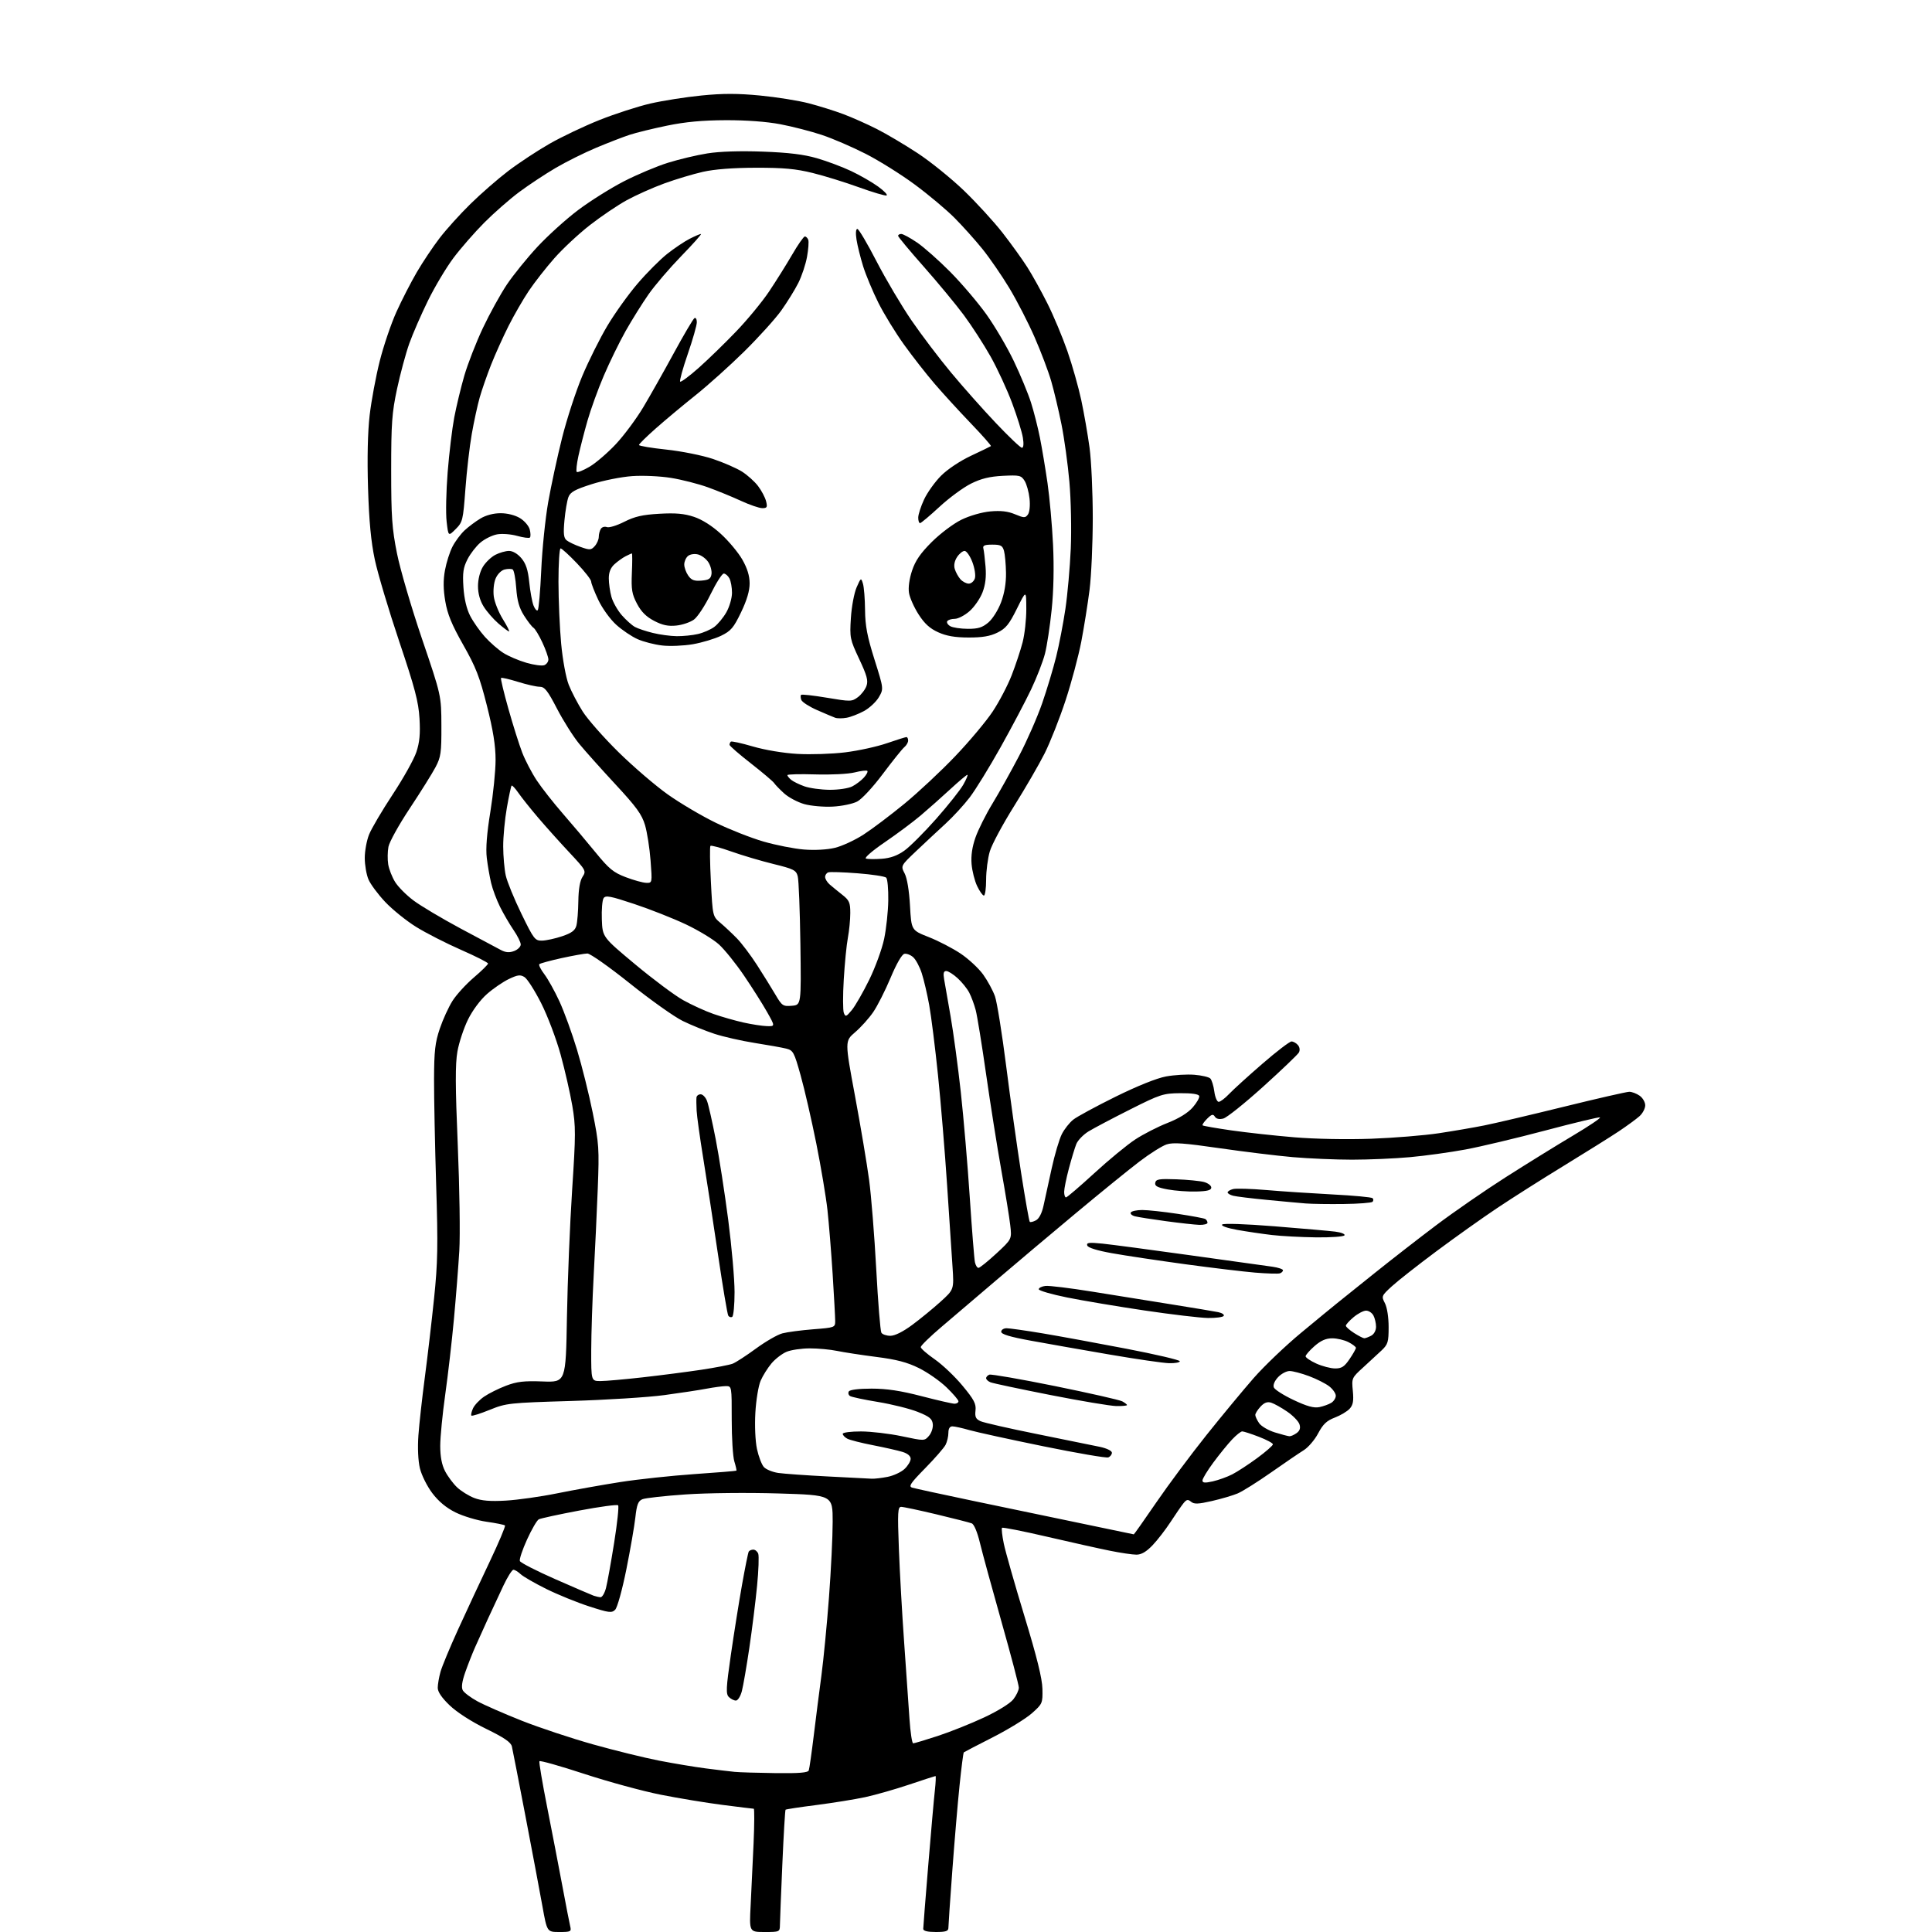 <?xml version="1.0" encoding="UTF-8" standalone="no"?>
<svg 
  version="1.1" 
  xmlns="http://www.w3.org/2000/svg" 
  xmlns:xlink="http://www.w3.org/1999/xlink" 
  xmlns:svg="http://www.w3.org/2000/svg"
  xmlns:rdf="http://www.w3.org/1999/02/22-rdf-syntax-ns#"
  xmlns:cc="http://creativecommons.org/ns#"
  xmlns:dc="http://purl.org/dc/elements/1.1/"
  viewBox="0 0 768 768"
  width="768"
  height="768"
>
<style>svg {background-color: white; }</style>"
<path stroke="none" fill="black" fill-rule="evenodd" d="M222.34,768.00C217.46,768.00 217.46,768.00 215.62,757.75C214.60,752.11 211.58,736.02 208.89,722.00C206.20,707.98 203.77,695.48 203.48,694.24C203.09,692.57 200.45,690.76 193.25,687.24C187.41,684.39 181.65,680.68 178.77,677.93C175.63,674.92 174.00,672.54 174.01,670.93C174.01,669.60 174.50,666.75 175.09,664.62C175.68,662.48 178.86,654.83 182.15,647.62C185.45,640.40 191.09,628.29 194.70,620.71C198.30,613.12 201.02,606.68 200.73,606.40C200.45,606.11 197.16,605.45 193.42,604.92C189.69,604.39 184.14,602.72 181.10,601.22C177.38,599.38 174.35,596.86 171.84,593.54C169.78,590.83 167.57,586.38 166.92,583.67C166.20,580.68 165.97,575.53 166.32,570.61C166.64,566.15 167.79,555.75 168.88,547.50C169.97,539.25 171.62,525.08 172.56,516.00C174.01,501.97 174.14,495.23 173.38,471.00C172.90,455.32 172.52,436.43 172.54,429.00C172.58,417.73 172.96,414.41 174.83,408.89C176.06,405.26 178.33,400.29 179.88,397.85C181.43,395.41 185.23,391.25 188.34,388.59C191.46,385.93 194.00,383.43 194.00,383.02C194.00,382.62 189.16,380.16 183.25,377.57C177.34,374.98 169.32,370.88 165.44,368.47C161.56,366.07 156.02,361.60 153.14,358.56C150.26,355.51 147.25,351.46 146.45,349.54C145.65,347.63 145.00,343.81 145.00,341.05C145.00,338.30 145.76,334.12 146.70,331.77C147.63,329.42 151.86,322.25 156.09,315.82C160.33,309.40 164.57,301.81 165.51,298.96C166.80,295.09 167.12,291.70 166.76,285.63C166.36,278.93 164.95,273.56 158.70,255.00C154.54,242.62 150.17,228.00 149.00,222.50C147.48,215.35 146.71,207.23 146.30,193.99C145.94,182.14 146.17,171.73 146.95,165.02C147.62,159.27 149.42,149.60 150.95,143.53C152.48,137.46 155.47,128.67 157.58,124.00C159.69,119.32 163.35,112.21 165.69,108.20C168.04,104.18 172.10,98.10 174.71,94.70C177.31,91.29 182.83,85.17 186.97,81.11C191.11,77.04 197.90,71.12 202.05,67.96C206.20,64.80 213.55,59.95 218.39,57.18C223.22,54.41 232.20,50.14 238.34,47.69C244.48,45.25 253.55,42.31 258.50,41.16C263.45,40.02 272.62,38.58 278.89,37.96C287.39,37.11 293.29,37.12 302.19,37.98C308.75,38.61 317.48,40.01 321.60,41.09C325.72,42.17 331.88,44.10 335.30,45.39C338.71,46.67 344.65,49.31 348.50,51.26C352.35,53.20 359.68,57.55 364.80,60.91C369.91,64.27 378.18,70.96 383.18,75.76C388.17,80.57 395.06,88.10 398.50,92.50C401.93,96.90 406.36,103.05 408.35,106.18C410.34,109.30 413.96,115.82 416.39,120.68C418.82,125.53 422.38,134.04 424.31,139.59C426.24,145.14 428.72,153.92 429.83,159.09C430.93,164.27 432.41,172.78 433.12,178.00C433.82,183.22 434.39,195.82 434.39,206.00C434.38,216.18 433.81,229.00 433.11,234.50C432.41,240.00 430.94,249.22 429.84,255.00C428.73,260.77 425.91,271.35 423.55,278.50C421.20,285.65 417.46,295.10 415.25,299.50C413.04,303.90 407.56,313.35 403.08,320.50C398.60,327.65 394.27,335.72 393.47,338.43C392.66,341.14 392.00,346.21 392.00,349.68C392.00,353.16 391.60,356.00 391.11,356.00C390.63,356.00 389.42,354.31 388.44,352.25C387.45,350.19 386.45,346.25 386.22,343.50C385.94,340.14 386.45,336.65 387.78,332.88C388.87,329.79 391.91,323.71 394.55,319.38C397.18,315.05 401.93,306.55 405.09,300.50C408.26,294.45 412.40,285.00 414.30,279.50C416.20,274.00 418.70,265.68 419.86,261.00C421.02,256.32 422.66,247.81 423.51,242.08C424.36,236.35 425.32,225.55 425.65,218.08C425.97,210.61 425.73,198.71 425.11,191.63C424.49,184.55 423.07,174.20 421.94,168.63C420.82,163.06 418.99,155.35 417.87,151.50C416.76,147.65 413.78,139.78 411.25,134.00C408.72,128.22 404.20,119.45 401.22,114.50C398.23,109.55 393.43,102.58 390.55,99.00C387.66,95.42 382.65,89.83 379.40,86.57C376.16,83.32 369.07,77.37 363.65,73.37C358.24,69.36 349.46,63.87 344.15,61.16C338.84,58.45 330.99,55.06 326.71,53.64C322.43,52.21 315.00,50.30 310.21,49.39C304.77,48.35 296.63,47.75 288.50,47.78C279.32,47.81 272.47,48.44 265.20,49.94C259.53,51.11 252.78,52.76 250.20,53.62C247.61,54.47 241.68,56.77 237.00,58.73C232.32,60.69 225.07,64.30 220.89,66.75C216.70,69.21 210.18,73.52 206.39,76.34C202.60,79.16 196.34,84.65 192.48,88.53C188.62,92.42 183.11,98.73 180.25,102.55C177.38,106.37 172.83,114.00 170.13,119.50C167.43,125.00 164.09,132.67 162.70,136.55C161.32,140.43 159.13,148.53 157.84,154.55C155.80,164.11 155.50,168.23 155.50,187.00C155.50,205.45 155.83,210.13 157.81,220.00C159.07,226.32 163.56,241.62 167.77,254.00C175.42,276.50 175.42,276.50 175.46,288.50C175.50,299.26 175.25,300.96 173.11,305.00C171.80,307.48 167.21,314.82 162.90,321.32C158.59,327.81 154.77,334.70 154.41,336.62C154.05,338.54 154.01,341.68 154.32,343.60C154.63,345.51 155.86,348.66 157.06,350.60C158.25,352.53 161.54,355.84 164.37,357.95C167.19,360.07 175.57,365.06 183.00,369.05C190.43,373.03 197.69,376.91 199.14,377.66C201.06,378.66 202.49,378.77 204.39,378.04C205.82,377.50 207.00,376.33 207.00,375.45C207.00,374.58 205.71,371.98 204.13,369.68C202.56,367.38 200.15,363.25 198.78,360.50C197.42,357.75 195.81,353.48 195.23,351.00C194.64,348.52 193.86,344.02 193.50,341.00C193.06,337.31 193.52,331.30 194.92,322.73C196.06,315.70 197.00,306.41 197.00,302.07C197.00,296.40 196.04,290.35 193.56,280.54C190.68,269.09 189.17,265.21 184.13,256.33C179.57,248.29 177.87,244.14 177.00,238.99C176.19,234.18 176.16,230.61 176.89,226.65C177.45,223.59 178.79,219.38 179.87,217.29C180.94,215.21 183.10,212.31 184.66,210.85C186.22,209.40 189.07,207.26 191.00,206.11C193.17,204.80 196.21,204.01 199.00,204.01C201.71,204.01 204.78,204.79 206.72,205.97C208.50,207.05 210.24,209.10 210.59,210.52C210.95,211.93 210.97,213.36 210.65,213.68C210.32,214.01 208.04,213.71 205.57,213.02C203.08,212.32 199.52,212.06 197.57,212.42C195.64,212.78 192.68,214.24 190.99,215.67C189.30,217.09 186.98,220.08 185.84,222.32C184.14,225.65 183.85,227.66 184.22,233.44C184.52,237.99 185.47,242.03 186.89,244.80C188.10,247.16 190.75,250.93 192.79,253.19C194.82,255.44 198.13,258.32 200.13,259.58C202.13,260.84 206.22,262.59 209.23,263.46C212.24,264.34 215.44,264.77 216.35,264.42C217.26,264.07 218.00,263.05 217.99,262.14C217.98,261.24 216.91,258.19 215.59,255.37C214.28,252.55 212.69,249.93 212.06,249.54C211.43,249.15 209.75,246.97 208.31,244.70C206.38,241.65 205.57,238.79 205.21,233.76C204.95,230.01 204.31,226.69 203.81,226.38C203.30,226.07 201.84,226.07 200.57,226.39C199.24,226.73 197.72,228.27 197.00,230.01C196.29,231.72 195.98,234.81 196.29,237.13C196.59,239.38 198.21,243.42 199.88,246.11C201.55,248.80 202.66,251.00 202.34,251.00C202.02,251.00 200.13,249.59 198.13,247.86C196.13,246.13 193.49,243.09 192.26,241.11C190.80,238.76 190.01,235.92 190.01,233.00C190.01,230.29 190.79,227.22 191.96,225.30C193.03,223.54 195.26,221.40 196.91,220.55C198.55,219.70 201.01,219.00 202.36,219.00C203.85,219.00 205.79,220.15 207.26,221.90C209.07,224.04 209.88,226.53 210.38,231.41C210.75,235.05 211.51,239.20 212.06,240.65C212.61,242.09 213.37,242.96 213.76,242.57C214.15,242.18 214.78,235.03 215.15,226.68C215.52,218.33 216.77,206.14 217.92,199.59C219.08,193.03 221.55,181.56 223.43,174.09C225.30,166.61 228.91,155.55 231.45,149.50C233.99,143.45 238.49,134.45 241.44,129.50C244.39,124.55 249.79,117.01 253.44,112.75C257.08,108.49 262.38,103.17 265.21,100.93C268.04,98.69 272.06,95.99 274.14,94.93C276.22,93.87 278.24,93.00 278.64,93.00C279.04,93.00 275.54,96.94 270.86,101.75C266.19,106.56 260.31,113.42 257.81,117.00C255.31,120.58 251.21,127.14 248.70,131.58C246.20,136.03 242.29,144.03 240.01,149.37C237.72,154.71 234.81,162.77 233.52,167.29C232.23,171.80 230.62,178.09 229.93,181.26C229.24,184.42 228.94,187.27 229.26,187.59C229.58,187.91 231.88,186.98 234.36,185.53C236.85,184.07 241.55,180.02 244.82,176.54C248.08,173.05 252.99,166.44 255.73,161.85C258.47,157.26 263.95,147.55 267.90,140.28C271.86,133.01 275.52,126.80 276.05,126.47C276.57,126.15 277.00,126.88 277.00,128.09C277.00,129.30 275.38,134.99 273.40,140.72C271.42,146.45 270.06,151.39 270.37,151.70C270.68,152.01 273.99,149.56 277.72,146.25C281.45,142.94 288.14,136.44 292.59,131.80C297.05,127.17 302.93,120.03 305.68,115.94C308.42,111.85 312.56,105.24 314.88,101.25C317.19,97.26 319.47,94.00 319.94,94.00C320.40,94.00 321.01,94.59 321.29,95.31C321.57,96.04 321.35,99.07 320.81,102.06C320.28,105.05 318.72,109.74 317.35,112.47C315.98,115.20 312.91,120.15 310.54,123.47C308.16,126.79 301.55,134.09 295.86,139.71C290.16,145.32 281.45,153.15 276.50,157.10C271.55,161.05 264.46,166.97 260.75,170.25C257.04,173.52 254.00,176.51 254.00,176.89C254.00,177.26 258.90,178.09 264.90,178.72C270.95,179.37 279.18,181.02 283.42,182.44C287.61,183.85 292.79,186.11 294.94,187.46C297.08,188.82 299.97,191.40 301.34,193.21C302.72,195.02 304.15,197.74 304.53,199.25C305.12,201.62 304.92,202.00 303.02,202.00C301.81,202.00 298.00,200.69 294.55,199.10C291.10,197.50 285.18,195.08 281.39,193.71C277.60,192.34 271.00,190.66 266.73,189.97C262.36,189.27 255.56,188.96 251.23,189.27C246.98,189.57 239.77,191.01 235.20,192.47C228.50,194.61 226.72,195.60 225.95,197.62C225.43,199.00 224.72,203.14 224.38,206.84C223.89,212.07 224.08,213.82 225.21,214.76C226.02,215.43 228.51,216.62 230.75,217.41C234.46,218.72 234.97,218.69 236.41,217.10C237.29,216.13 238.01,214.48 238.02,213.42C238.02,212.36 238.40,210.92 238.85,210.22C239.29,209.51 240.37,209.20 241.23,209.53C242.09,209.87 245.20,208.92 248.14,207.43C252.31,205.32 255.37,204.61 262.09,204.23C268.59,203.86 271.96,204.16 275.86,205.45C279.13,206.54 283.06,209.03 286.59,212.26C289.65,215.05 293.47,219.63 295.07,222.42C297.06,225.90 297.98,228.88 297.99,231.90C298.00,234.86 296.89,238.60 294.58,243.41C291.61,249.58 290.55,250.82 286.63,252.73C284.14,253.93 279.10,255.45 275.43,256.09C271.76,256.72 266.26,256.95 263.21,256.59C260.16,256.24 255.77,255.11 253.46,254.08C251.15,253.06 247.33,250.49 244.97,248.36C242.56,246.18 239.45,241.88 237.84,238.50C236.28,235.20 235.00,231.90 235.00,231.18C235.00,230.45 232.46,227.18 229.35,223.93C226.24,220.67 223.31,218.00 222.85,218.00C222.38,218.00 222.00,223.96 222.00,231.25C222.01,238.54 222.49,249.63 223.07,255.89C223.68,262.37 224.98,269.41 226.08,272.21C227.15,274.92 229.64,279.69 231.62,282.82C233.60,285.94 240.01,293.23 245.88,299.00C251.75,304.77 260.59,312.36 265.52,315.85C270.46,319.34 279.00,324.38 284.50,327.05C290.00,329.73 298.55,333.09 303.50,334.53C308.45,335.96 315.70,337.39 319.61,337.70C323.84,338.04 328.80,337.77 331.86,337.03C334.68,336.36 339.81,333.99 343.25,331.77C346.69,329.55 354.00,324.03 359.51,319.51C365.01,314.99 374.10,306.49 379.69,300.63C385.29,294.77 391.99,286.78 394.58,282.88C397.18,278.97 400.58,272.48 402.15,268.44C403.72,264.41 405.67,258.51 406.50,255.34C407.32,252.17 407.99,246.19 407.97,242.04C407.94,234.50 407.94,234.50 404.22,242.00C401.14,248.21 399.81,249.84 396.50,251.47C393.58,252.91 390.48,253.44 385.00,253.42C379.61,253.41 376.22,252.82 372.95,251.34C369.64,249.85 367.50,247.90 365.15,244.23C363.36,241.45 361.65,237.60 361.34,235.69C360.99,233.58 361.47,230.10 362.55,226.85C363.87,222.87 365.88,219.95 370.41,215.43C373.80,212.06 379.03,208.13 382.19,206.59C385.50,204.98 390.33,203.60 393.70,203.29C397.84,202.92 400.65,203.24 403.48,204.43C407.08,205.93 407.57,205.94 408.61,204.53C409.27,203.61 409.55,200.99 409.26,198.23C408.99,195.63 408.11,192.44 407.30,191.15C405.93,188.97 405.29,188.82 398.66,189.15C393.41,189.42 390.03,190.24 386.00,192.24C382.98,193.74 377.35,197.87 373.50,201.43C369.65,204.99 366.16,207.93 365.75,207.95C365.34,207.98 365.00,206.99 365.01,205.75C365.02,204.51 366.07,201.25 367.36,198.50C368.65,195.75 371.68,191.52 374.10,189.10C376.65,186.54 381.65,183.21 386.00,181.17C390.12,179.24 393.68,177.51 393.90,177.34C394.13,177.17 390.52,173.08 385.89,168.26C381.26,163.44 374.78,156.35 371.48,152.50C368.18,148.65 362.73,141.68 359.37,137.00C356.00,132.32 351.42,124.85 349.18,120.39C346.95,115.92 344.22,109.40 343.12,105.89C342.03,102.37 340.84,97.59 340.48,95.25C340.08,92.69 340.21,91.00 340.81,91.00C341.35,91.00 344.79,96.81 348.45,103.91C352.12,111.01 358.35,121.54 362.31,127.32C366.26,133.09 373.37,142.47 378.11,148.16C382.84,153.85 390.87,162.89 395.96,168.25C401.04,173.61 405.66,178.00 406.23,178.00C406.87,178.00 407.01,176.49 406.61,173.99C406.26,171.78 404.34,165.59 402.34,160.24C400.34,154.88 396.49,146.56 393.79,141.75C391.09,136.94 386.29,129.52 383.13,125.25C379.96,120.99 372.80,112.33 367.20,106.00C361.60,99.67 357.02,94.16 357.01,93.75C357.01,93.34 357.57,93.00 358.26,93.00C358.96,93.00 361.77,94.52 364.51,96.38C367.26,98.24 373.22,103.53 377.78,108.13C382.33,112.73 388.79,120.33 392.13,125.00C395.47,129.68 400.36,138.00 402.99,143.50C405.62,149.00 408.70,156.43 409.83,160.00C410.97,163.57 412.57,169.88 413.39,174.00C414.21,178.12 415.56,186.22 416.40,192.00C417.24,197.78 418.23,208.81 418.60,216.52C419.03,225.39 418.83,234.90 418.05,242.38C417.38,248.89 416.19,256.75 415.39,259.86C414.60,262.96 412.13,269.32 409.91,274.00C407.69,278.68 402.23,289.02 397.77,297.00C393.31,304.98 387.77,313.98 385.46,317.00C383.15,320.02 378.84,324.71 375.88,327.42C372.92,330.13 367.70,335.00 364.27,338.25C358.03,344.17 358.03,344.17 359.62,347.23C360.59,349.11 361.41,354.08 361.74,360.05C362.28,369.79 362.28,369.79 369.18,372.50C372.98,373.99 378.67,376.94 381.83,379.05C384.99,381.16 389.03,384.91 390.82,387.39C392.60,389.87 394.71,393.77 395.52,396.05C396.32,398.33 398.33,410.84 399.98,423.85C401.63,436.86 404.31,455.99 405.93,466.36C407.55,476.73 409.09,485.43 409.35,485.69C409.62,485.95 410.72,485.68 411.81,485.10C413.05,484.44 414.18,482.26 414.82,479.27C415.39,476.65 416.84,470.00 418.05,464.50C419.25,459.00 421.07,452.86 422.09,450.84C423.11,448.83 425.17,446.22 426.67,445.05C428.17,443.87 435.72,439.78 443.45,435.96C452.08,431.70 459.82,428.59 463.50,427.91C466.80,427.30 471.88,427.00 474.79,427.24C477.69,427.47 480.54,428.14 481.11,428.71C481.69,429.29 482.41,431.61 482.71,433.88C483.01,436.15 483.79,438.00 484.44,438.00C485.09,438.00 486.95,436.60 488.56,434.90C490.18,433.19 496.12,427.79 501.77,422.90C507.41,418.00 512.65,414.00 513.39,414.00C514.14,414.00 515.30,414.65 515.96,415.45C516.68,416.32 516.82,417.49 516.32,418.40C515.85,419.22 509.47,425.33 502.13,431.96C494.79,438.59 487.66,444.30 486.28,444.64C484.67,445.05 483.48,444.78 482.93,443.89C482.23,442.76 481.64,442.92 479.84,444.72C478.61,445.94 477.81,447.13 478.06,447.35C478.30,447.58 483.45,448.48 489.50,449.35C495.55,450.22 506.80,451.45 514.50,452.09C522.67,452.78 535.37,453.01 545.00,452.67C554.08,452.34 566.23,451.35 572.00,450.47C577.77,449.60 585.88,448.21 590.00,447.38C594.12,446.56 608.36,443.22 621.64,439.95C634.92,436.68 646.63,434.00 647.67,434.00C648.71,434.00 650.56,434.70 651.78,435.56C653.00,436.41 654.00,438.13 654.00,439.38C654.00,440.63 652.99,442.57 651.75,443.68C650.51,444.80 646.80,447.51 643.50,449.72C640.20,451.92 630.38,458.06 621.69,463.38C612.99,468.69 601.07,476.26 595.19,480.19C589.31,484.12 578.42,491.86 571.00,497.39C563.58,502.92 555.60,509.19 553.28,511.32C549.15,515.12 549.09,515.27 550.53,518.05C551.39,519.72 552.00,523.65 552.00,527.53C552.00,533.50 551.72,534.42 549.18,536.83C547.63,538.30 544.32,541.36 541.82,543.63C537.34,547.70 537.28,547.85 537.77,552.91C538.15,556.90 537.87,558.49 536.51,559.99C535.54,561.06 532.89,562.64 530.61,563.51C527.38,564.74 525.92,566.13 523.98,569.79C522.62,572.37 520.03,575.39 518.24,576.49C516.45,577.60 510.61,581.58 505.25,585.34C499.89,589.10 493.93,592.84 492.00,593.66C490.08,594.47 485.46,595.83 481.74,596.68C476.27,597.93 474.68,597.98 473.46,596.96C472.21,595.93 471.67,596.04 470.42,597.60C469.58,598.65 467.29,601.98 465.32,605.00C463.35,608.02 460.14,612.19 458.17,614.25C455.68,616.86 453.73,618.00 451.75,618.00C450.19,618.00 445.45,617.30 441.21,616.44C436.97,615.59 425.70,613.07 416.17,610.86C406.64,608.64 398.61,607.06 398.33,607.33C398.05,607.61 398.37,610.45 399.03,613.65C399.69,616.84 403.39,629.81 407.24,642.48C412.19,658.72 414.29,667.23 414.38,671.36C414.50,677.08 414.39,677.32 410.17,681.07C407.79,683.18 400.82,687.46 394.67,690.59C388.53,693.71 383.33,696.42 383.13,696.59C382.92,696.77 382.16,702.67 381.44,709.71C380.71,716.74 379.42,731.99 378.56,743.60C377.70,755.20 377.00,765.44 377.00,766.35C377.00,767.66 375.98,768.00 372.00,768.00C368.67,768.00 367.00,767.58 367.00,766.75C367.00,766.06 367.90,754.70 368.99,741.50C370.08,728.30 371.26,714.91 371.62,711.75C371.97,708.59 372.09,706.00 371.88,706.00C371.67,706.01 366.98,707.53 361.45,709.39C355.92,711.25 348.05,713.50 343.95,714.39C339.85,715.27 331.13,716.68 324.57,717.52C318.00,718.35 312.47,719.20 312.27,719.39C312.08,719.59 311.50,729.37 310.99,741.13C310.48,752.88 310.05,763.74 310.03,765.25C310.00,767.95 309.88,768.00 303.92,768.00C297.83,768.00 297.83,768.00 298.40,757.25C298.71,751.34 299.23,740.31 299.56,732.75C299.89,725.19 299.92,719.00 299.63,719.00C299.34,719.00 293.79,718.32 287.30,717.49C280.81,716.66 269.71,714.83 262.63,713.42C255.54,712.02 241.90,708.30 232.30,705.16C222.70,702.01 214.66,699.74 214.43,700.11C214.21,700.47 215.57,708.58 217.46,718.14C219.34,727.69 222.07,741.80 223.51,749.50C224.94,757.20 226.37,764.51 226.67,765.75C227.18,767.85 226.89,768.00 222.34,768.00zM308.28,704.84C317.72,704.96 321.18,704.67 321.50,703.75C321.75,703.06 322.63,696.88 323.47,690.00C324.31,683.12 325.68,672.33 326.53,666.00C327.37,659.67 328.72,645.73 329.53,635.00C330.34,624.27 331.00,610.73 331.00,604.91C331.00,594.32 331.00,594.32 309.39,593.67C297.23,593.30 281.17,593.47 272.64,594.05C264.31,594.62 256.55,595.48 255.39,595.96C253.68,596.66 253.14,598.04 252.57,603.17C252.19,606.65 250.56,615.99 248.97,623.93C247.34,632.02 245.39,639.04 244.54,639.89C243.17,641.26 242.10,641.12 234.26,638.59C229.44,637.03 221.76,633.91 217.19,631.65C212.62,629.38 208.02,626.74 206.98,625.77C205.94,624.79 204.64,624.00 204.09,624.00C203.55,624.00 201.77,626.81 200.14,630.25C198.51,633.69 195.73,639.65 193.96,643.50C192.20,647.35 189.86,652.52 188.77,655.00C187.68,657.48 185.94,661.91 184.91,664.85C183.66,668.44 183.34,670.76 183.95,671.90C184.45,672.84 187.08,674.82 189.80,676.30C192.52,677.78 200.46,681.25 207.44,684.02C214.43,686.78 227.20,691.03 235.82,693.44C244.44,695.86 256.23,698.76 262.00,699.88C267.77,701.00 276.10,702.39 280.50,702.96C284.90,703.53 290.07,704.15 292.00,704.34C293.93,704.53 301.25,704.75 308.28,704.84zM363.00,693.00C363.45,693.00 367.84,691.69 372.75,690.08C377.67,688.47 385.94,685.17 391.14,682.74C396.64,680.17 401.52,677.15 402.80,675.53C404.01,673.99 405.00,671.90 405.00,670.88C405.00,669.86 401.91,658.11 398.13,644.76C394.36,631.42 390.49,617.27 389.54,613.32C388.51,609.02 387.20,605.91 386.28,605.56C385.44,605.23 379.13,603.62 372.27,601.98C365.40,600.34 359.09,599.00 358.24,599.00C356.87,599.00 356.76,601.02 357.32,615.75C357.67,624.96 358.61,641.73 359.42,653.00C360.22,664.27 361.18,677.89 361.53,683.25C361.89,688.61 362.55,693.00 363.00,693.00zM292.53,676.00C291.77,676.00 290.51,675.36 289.73,674.59C288.51,673.37 288.62,671.05 290.53,657.83C291.75,649.40 293.74,636.88 294.96,630.01C296.18,623.15 297.38,617.19 297.64,616.77C297.91,616.34 298.72,616.00 299.45,616.00C300.19,616.00 301.07,616.73 301.41,617.62C301.75,618.51 301.55,624.25 300.95,630.37C300.36,636.49 298.98,647.58 297.88,655.00C296.78,662.42 295.44,670.19 294.90,672.25C294.36,674.31 293.30,676.00 292.53,676.00zM238.71,634.92C239.38,634.96 240.36,633.31 240.89,631.25C241.43,629.19 242.88,621.10 244.13,613.28C245.38,605.46 246.09,598.76 245.71,598.38C245.33,598.00 238.38,598.94 230.26,600.47C222.14,602.00 214.90,603.57 214.17,603.96C213.44,604.35 211.34,607.96 209.51,611.98C207.68,616.00 206.39,619.85 206.65,620.53C206.91,621.21 213.28,624.47 220.81,627.78C228.34,631.09 235.18,634.03 236.00,634.32C236.82,634.61 238.05,634.88 238.71,634.92zM450.70,609.93C450.81,609.97 454.84,604.26 459.64,597.25C464.44,590.24 473.41,578.20 479.56,570.50C485.71,562.80 494.17,552.59 498.35,547.81C502.54,543.03 511.03,534.92 517.23,529.79C523.43,524.65 529.89,519.34 531.59,517.98C533.28,516.61 540.03,511.20 546.59,505.95C553.14,500.70 564.12,492.16 571.00,486.98C577.88,481.80 590.25,473.25 598.50,467.99C606.75,462.73 618.77,455.29 625.22,451.46C631.66,447.63 636.52,444.36 636.01,444.18C635.51,444.01 625.73,446.35 614.29,449.39C602.86,452.42 588.55,455.83 582.50,456.95C576.45,458.07 566.55,459.44 560.50,459.99C554.45,460.54 544.10,460.99 537.50,460.99C530.90,460.99 520.33,460.53 514.00,459.99C507.68,459.44 494.51,457.83 484.75,456.42C470.79,454.39 466.31,454.07 463.75,454.92C461.96,455.51 457.12,458.55 453.00,461.69C448.87,464.82 437.40,474.14 427.50,482.40C417.60,490.65 403.41,502.61 395.97,508.96C388.52,515.30 378.74,523.65 374.22,527.49C369.70,531.33 366.01,534.93 366.01,535.49C366.02,536.05 368.52,538.23 371.58,540.36C374.63,542.48 379.61,547.20 382.63,550.86C387.21,556.38 388.07,558.04 387.78,560.68C387.49,563.25 387.88,564.08 389.78,564.95C391.09,565.54 401.23,567.85 412.33,570.08C423.42,572.32 434.64,574.60 437.25,575.15C439.98,575.74 442.00,576.72 442.00,577.48C442.00,578.20 441.35,579.03 440.56,579.34C439.77,579.64 428.18,577.66 414.81,574.93C401.44,572.20 388.18,569.30 385.35,568.49C382.51,567.67 379.47,567.00 378.60,567.00C377.55,567.00 377.00,567.88 377.00,569.57C377.00,570.98 376.50,573.11 375.89,574.32C375.28,575.52 371.62,579.72 367.77,583.64C361.87,589.65 361.06,590.88 362.63,591.37C363.66,591.68 374.40,594.02 386.50,596.55C398.60,599.09 417.95,603.12 429.50,605.51C441.05,607.90 450.59,609.89 450.70,609.93zM201.00,596.52C205.68,596.26 214.90,594.96 221.50,593.62C228.10,592.28 239.35,590.27 246.50,589.15C253.65,588.03 266.92,586.61 275.99,585.98C285.07,585.36 292.60,584.74 292.73,584.61C292.86,584.48 292.49,582.82 291.91,580.93C291.33,579.05 290.86,571.54 290.87,564.25C290.88,551.08 290.87,551.00 288.58,551.00C287.31,551.00 283.87,551.46 280.94,552.01C278.00,552.57 270.40,553.73 264.05,554.58C257.70,555.44 241.03,556.49 227.00,556.91C202.35,557.65 201.27,557.76 194.68,560.43C190.93,561.95 187.65,562.98 187.39,562.73C187.14,562.47 187.42,561.18 188.02,559.86C188.62,558.54 190.61,556.43 192.45,555.18C194.28,553.92 198.20,551.97 201.14,550.85C205.47,549.20 208.27,548.87 215.71,549.15C224.92,549.50 224.92,549.50 225.37,523.50C225.62,509.20 226.55,486.50 227.43,473.05C228.88,450.93 228.89,447.73 227.50,439.55C226.65,434.57 224.56,425.41 222.85,419.20C221.14,412.98 217.66,403.79 215.12,398.78C212.58,393.76 209.60,389.09 208.50,388.41C206.84,387.37 205.79,387.50 202.28,389.18C199.96,390.29 196.04,392.97 193.57,395.15C190.93,397.47 187.81,401.67 186.03,405.30C184.35,408.71 182.46,414.43 181.83,418.00C180.95,422.96 180.98,431.76 181.97,455.22C182.68,472.12 182.96,491.02 182.58,497.22C182.21,503.43 181.25,515.61 180.45,524.29C179.65,532.97 178.10,546.46 177.00,554.26C175.90,562.06 175.00,571.29 175.00,574.76C175.00,579.02 175.62,582.29 176.91,584.79C177.96,586.83 180.11,589.73 181.69,591.23C183.27,592.73 186.35,594.64 188.53,595.48C191.41,596.58 194.84,596.87 201.00,596.52zM482.09,588.87C484.34,588.36 487.83,587.11 489.84,586.08C491.85,585.05 496.31,582.14 499.75,579.61C503.19,577.08 506.00,574.62 506.00,574.14C506.00,573.67 503.48,572.32 500.41,571.14C497.34,569.96 494.37,569.00 493.81,569.00C493.26,569.00 491.42,570.46 489.74,572.25C488.05,574.04 484.72,578.14 482.34,581.36C479.95,584.58 478.00,587.80 478.00,588.50C478.00,589.49 478.95,589.57 482.09,588.87zM346.50,587.81C347.60,587.87 350.44,587.54 352.80,587.08C355.17,586.62 358.21,585.21 359.55,583.95C360.90,582.69 362.00,580.86 362.00,579.90C362.00,578.80 360.80,577.78 358.75,577.15C356.96,576.60 351.70,575.41 347.05,574.50C342.41,573.60 337.79,572.43 336.80,571.89C335.81,571.36 335.00,570.50 335.00,569.96C335.00,569.43 338.25,569.01 342.25,569.02C346.24,569.03 353.55,569.89 358.50,570.93C367.50,572.83 367.50,572.83 369.30,570.74C370.29,569.59 370.97,567.50 370.80,566.08C370.55,563.97 369.46,563.09 364.75,561.22C361.59,559.97 354.52,558.21 349.05,557.31C343.58,556.42 338.57,555.35 337.92,554.95C337.27,554.55 337.05,553.72 337.43,553.11C337.85,552.44 341.42,552.00 346.45,552.00C352.48,552.00 357.98,552.83 366.34,555.00C372.69,556.65 378.59,558.00 379.45,558.00C380.30,558.00 381.00,557.57 381.00,557.03C381.00,556.50 378.86,554.01 376.25,551.49C373.64,548.97 368.71,545.53 365.29,543.84C360.62,541.53 356.40,540.42 348.29,539.39C342.36,538.63 335.34,537.55 332.70,537.00C330.06,536.45 325.21,536.00 321.92,536.00C318.63,536.00 314.47,536.61 312.67,537.36C310.88,538.11 308.17,540.19 306.67,541.98C305.16,543.78 303.22,546.87 302.36,548.87C301.49,550.87 300.55,556.57 300.27,561.55C299.97,566.77 300.24,572.89 300.91,576.01C301.55,578.98 302.78,582.20 303.65,583.17C304.52,584.13 307.09,585.18 309.37,585.52C311.64,585.85 320.48,586.48 329.00,586.91C337.52,587.35 345.40,587.75 346.50,587.81zM512.56,570.93C513.14,570.97 514.43,570.40 515.43,569.67C516.70,568.75 517.04,567.69 516.56,566.18C516.18,564.98 513.98,562.71 511.68,561.14C509.38,559.56 506.52,557.97 505.33,557.59C503.78,557.11 502.57,557.55 501.08,559.15C499.94,560.37 499.00,561.87 499.00,562.47C499.00,563.06 499.70,564.55 500.54,565.76C501.39,566.97 504.21,568.62 506.79,569.41C509.38,570.21 511.98,570.89 512.56,570.93zM524.47,559.35C526.10,559.02 528.24,558.24 529.22,557.63C530.20,557.02 531.00,555.76 531.00,554.83C531.00,553.90 529.84,552.23 528.42,551.11C527.00,550.00 523.38,548.16 520.38,547.04C517.38,545.92 513.90,545.00 512.64,545.00C511.38,545.00 509.31,546.10 508.05,547.45C506.67,548.92 505.99,550.54 506.36,551.51C506.70,552.39 510.25,554.65 514.24,556.53C519.57,559.05 522.29,559.79 524.47,559.35zM443.75,558.93C441.41,558.89 429.60,556.91 417.50,554.53C405.40,552.15 394.71,549.88 393.75,549.49C392.79,549.11 392.00,548.37 392.00,547.86C392.00,547.35 392.58,546.72 393.28,546.45C393.98,546.18 405.73,548.22 419.38,550.99C433.03,553.77 445.05,556.49 446.10,557.05C447.14,557.61 448.00,558.28 448.00,558.54C448.00,558.79 446.09,558.97 443.75,558.93zM238.75,548.99C240.81,548.99 248.35,548.32 255.50,547.51C262.65,546.71 273.11,545.35 278.74,544.51C284.37,543.66 289.99,542.57 291.24,542.09C292.48,541.61 296.65,538.90 300.50,536.08C304.35,533.26 309.07,530.54 311.00,530.03C312.93,529.52 318.44,528.79 323.25,528.41C331.86,527.74 332.00,527.68 332.00,525.10C332.00,523.65 331.54,515.27 330.99,506.48C330.43,497.69 329.50,486.23 328.93,481.00C328.35,475.77 326.35,463.85 324.48,454.50C322.60,445.15 319.82,433.02 318.28,427.54C315.67,418.19 315.31,417.53 312.50,416.83C310.85,416.42 305.23,415.41 300.00,414.59C294.77,413.76 287.57,412.13 284.00,410.96C280.43,409.79 274.75,407.49 271.40,405.85C268.04,404.21 258.59,397.50 250.40,390.94C242.20,384.38 234.60,379.02 233.50,379.03C232.40,379.04 227.78,379.87 223.24,380.86C218.70,381.86 214.72,382.95 214.39,383.27C214.07,383.60 214.96,385.39 216.38,387.26C217.80,389.12 220.51,393.99 222.39,398.07C224.27,402.16 227.41,410.78 229.36,417.24C231.32,423.69 234.12,434.94 235.60,442.24C238.11,454.66 238.23,456.57 237.62,472.50C237.25,481.85 236.53,497.38 236.00,507.00C235.48,516.62 235.04,530.01 235.02,536.75C235.00,549.00 235.00,549.00 238.75,548.99zM530.71,543.98C533.32,544.00 534.41,543.29 536.46,540.27C537.86,538.22 539.00,536.20 539.00,535.79C539.00,535.39 537.67,534.36 536.05,533.53C534.43,532.69 531.52,532.00 529.58,532.00C527.08,532.00 525.05,532.89 522.53,535.10C520.59,536.81 519.00,538.63 519.00,539.15C519.00,539.67 520.91,540.97 523.25,542.03C525.59,543.09 528.95,543.97 530.71,543.98zM464.75,541.89C462.41,541.84 451.73,540.28 441.00,538.44C430.27,536.60 416.21,534.13 409.75,532.94C401.40,531.41 398.00,530.38 398.00,529.39C398.00,528.63 398.96,528.00 400.14,528.00C401.32,528.00 407.73,528.91 414.39,530.02C421.05,531.14 436.06,533.89 447.75,536.14C459.44,538.39 469.00,540.63 469.00,541.11C469.00,541.60 467.09,541.95 464.75,541.89zM542.32,531.98C542.76,531.99 544.00,531.53 545.07,530.96C546.20,530.36 547.00,528.88 547.00,527.40C547.00,526.01 546.53,524.00 545.96,522.93C545.40,521.87 544.08,521.00 543.04,521.00C542.00,521.00 539.77,522.17 538.08,523.59C536.38,525.01 535.00,526.54 535.00,526.99C535.00,527.44 536.46,528.74 538.25,529.88C540.04,531.03 541.87,531.97 542.32,531.98zM353.95,531.00C355.72,531.00 358.97,529.38 362.64,526.66C365.86,524.27 370.92,520.13 373.87,517.46C379.24,512.60 379.24,512.60 378.64,503.55C378.30,498.57 377.33,483.93 376.48,471.00C375.63,458.07 374.01,438.50 372.88,427.50C371.75,416.50 370.17,403.90 369.37,399.50C368.57,395.10 367.24,389.42 366.41,386.87C365.59,384.32 364.07,381.47 363.03,380.53C362.00,379.59 360.41,378.98 359.51,379.16C358.51,379.37 356.36,383.10 354.02,388.69C351.90,393.75 348.79,399.90 347.10,402.35C345.41,404.81 342.18,408.40 339.92,410.33C335.82,413.84 335.82,413.84 339.88,435.67C342.11,447.68 344.63,462.68 345.48,469.00C346.33,475.32 347.61,491.31 348.32,504.53C349.03,517.74 349.95,529.10 350.36,529.78C350.78,530.45 352.39,531.00 353.95,531.00zM291.07,523.46C290.56,523.77 289.85,523.56 289.50,522.99C289.14,522.42 287.31,511.50 285.42,498.73C283.54,485.95 280.90,468.75 279.56,460.50C278.22,452.25 277.03,443.70 276.92,441.50C276.81,439.30 276.78,436.94 276.86,436.25C276.94,435.56 277.69,435.00 278.52,435.00C279.36,435.00 280.50,436.19 281.05,437.64C281.61,439.10 283.16,445.96 284.51,452.89C285.86,459.83 288.09,474.24 289.48,484.91C290.87,495.59 292.00,508.50 292.00,513.60C292.00,518.71 291.58,523.14 291.07,523.46zM480.19,523.92C477.06,523.87 465.73,522.53 455.00,520.94C444.27,519.35 430.42,517.02 424.20,515.77C417.99,514.51 412.91,513.04 412.92,512.49C412.93,511.95 414.11,511.35 415.55,511.18C416.99,511.00 425.44,512.03 434.33,513.47C443.22,514.90 457.48,517.19 466.00,518.56C474.52,519.92 482.74,521.29 484.26,521.60C485.78,521.91 486.76,522.58 486.45,523.08C486.14,523.59 483.32,523.96 480.19,523.92zM508.75,506.18C508.06,506.40 503.68,506.27 499.00,505.89C494.32,505.50 481.73,503.99 471.00,502.53C460.27,501.06 447.26,499.11 442.08,498.18C436.07,497.11 432.49,495.99 432.20,495.10C431.82,493.95 432.90,493.82 438.26,494.36C441.84,494.73 457.54,496.81 473.14,498.99C488.74,501.16 503.41,503.21 505.75,503.53C508.09,503.86 510.00,504.50 510.00,504.95C510.00,505.41 509.44,505.97 508.75,506.18zM388.96,504.00C389.47,504.00 392.66,501.43 396.06,498.29C402.23,492.58 402.23,492.58 401.59,487.04C401.25,483.99 399.63,474.07 398.01,465.00C396.39,455.93 393.68,438.82 391.99,427.00C390.30,415.18 388.44,403.70 387.85,401.50C387.27,399.30 386.12,396.19 385.29,394.60C384.47,393.00 382.39,390.42 380.67,388.85C378.96,387.28 376.92,386.00 376.15,386.00C375.11,386.00 374.89,386.85 375.30,389.25C375.62,391.04 376.78,397.72 377.89,404.10C379.00,410.48 380.82,423.98 381.93,434.10C383.04,444.22 384.65,463.07 385.50,476.00C386.36,488.93 387.28,500.51 387.55,501.75C387.82,502.99 388.45,504.00 388.96,504.00zM523.19,491.87C517.31,491.80 509.42,491.38 505.65,490.94C501.88,490.50 495.68,489.59 491.87,488.91C487.79,488.18 485.30,487.30 485.83,486.77C486.35,486.25 494.91,486.53 506.61,487.47C517.55,488.34 528.42,489.30 530.77,489.59C533.12,489.89 534.78,490.55 534.46,491.06C534.14,491.58 529.07,491.94 523.19,491.87zM476.75,486.90C474.96,486.84 469.00,486.18 463.50,485.44C458.00,484.69 452.47,483.83 451.21,483.51C449.95,483.20 449.19,482.50 449.52,481.97C449.85,481.44 451.89,481.00 454.07,481.00C456.24,481.00 462.57,481.68 468.13,482.52C473.70,483.36 478.65,484.28 479.13,484.58C479.61,484.88 480.00,485.54 480.00,486.06C480.00,486.58 478.54,486.95 476.75,486.90zM534.18,478.61C528.31,478.69 521.48,478.59 519.00,478.39C516.52,478.19 509.55,477.55 503.50,476.96C497.45,476.38 491.49,475.65 490.25,475.34C489.01,475.03 488.00,474.43 488.00,474.01C488.00,473.58 488.97,472.98 490.15,472.67C491.33,472.36 497.29,472.54 503.40,473.06C509.50,473.59 521.35,474.37 529.71,474.81C538.08,475.24 545.25,475.91 545.63,476.30C546.02,476.68 546.00,477.33 545.60,477.74C545.19,478.14 540.05,478.54 534.18,478.61zM423.75,475.99C424.16,475.99 429.23,471.65 435.00,466.36C440.77,461.06 448.11,455.02 451.30,452.94C454.48,450.85 460.25,447.90 464.10,446.39C468.63,444.61 472.17,442.43 474.11,440.23C475.75,438.35 476.92,436.29 476.70,435.66C476.45,434.92 473.72,434.52 469.14,434.56C462.38,434.63 461.25,434.99 449.24,441.03C442.23,444.55 434.80,448.48 432.71,449.75C430.63,451.03 428.44,453.29 427.84,454.79C427.25,456.28 425.92,460.65 424.90,464.50C423.87,468.35 423.03,472.51 423.02,473.75C423.01,474.99 423.34,476.00 423.75,475.99zM475.50,473.65C472.20,473.74 467.11,473.36 464.19,472.82C460.06,472.05 458.96,471.46 459.23,470.16C459.51,468.75 460.76,468.54 467.62,468.79C472.05,468.95 476.98,469.44 478.59,469.86C480.19,470.29 481.50,471.29 481.50,472.07C481.50,473.13 479.96,473.54 475.50,473.65zM304.82,407.90C308.15,408.00 308.15,408.00 304.90,402.25C303.12,399.09 299.00,392.58 295.75,387.80C292.50,383.01 288.01,377.44 285.77,375.41C283.53,373.38 277.60,369.80 272.60,367.43C267.59,365.07 258.41,361.44 252.18,359.37C242.60,356.18 240.72,355.82 239.93,357.05C239.41,357.85 239.10,361.65 239.24,365.50C239.50,372.50 239.50,372.50 252.48,383.33C259.62,389.28 268.21,395.70 271.58,397.58C274.95,399.46 280.36,401.93 283.60,403.06C286.85,404.19 292.20,405.72 295.50,406.46C298.80,407.20 303.00,407.84 304.82,407.90zM338.63,401.50C339.99,399.85 343.09,394.45 345.52,389.50C347.95,384.55 350.62,377.23 351.46,373.22C352.30,369.22 353.04,362.32 353.10,357.88C353.17,353.45 352.80,349.40 352.29,348.89C351.77,348.37 346.66,347.59 340.93,347.15C335.19,346.70 329.94,346.53 329.25,346.78C328.56,347.02 328.00,347.84 328.00,348.61C328.00,349.37 328.79,350.69 329.75,351.54C330.71,352.38 332.96,354.22 334.75,355.63C337.61,357.87 338.00,358.76 338.00,362.95C338.00,365.58 337.57,369.99 337.05,372.75C336.52,375.51 335.79,382.96 335.41,389.30C335.03,395.63 335.04,401.65 335.44,402.66C336.08,404.32 336.40,404.20 338.63,401.50zM314.76,399.81C318.50,399.50 318.50,399.50 318.17,375.26C317.98,361.93 317.51,349.81 317.11,348.33C316.47,345.91 315.51,345.43 307.45,343.45C302.53,342.24 295.00,340.01 290.72,338.49C286.45,336.97 282.71,335.96 282.41,336.25C282.12,336.55 282.20,342.97 282.59,350.52C283.30,364.26 283.30,364.26 286.40,366.88C288.10,368.32 291.03,371.07 292.92,373.00C294.81,374.93 298.41,379.70 300.93,383.61C303.44,387.52 306.74,392.83 308.26,395.42C310.86,399.83 311.25,400.10 314.76,399.81zM215.50,373.91C217.15,373.87 220.73,373.09 223.46,372.17C227.19,370.91 228.60,369.88 229.11,368.00C229.49,366.62 229.85,362.22 229.90,358.21C229.97,353.43 230.54,350.11 231.57,348.54C233.09,346.21 232.96,345.96 226.28,338.82C222.51,334.80 216.93,328.57 213.89,325.00C210.85,321.43 207.33,317.01 206.07,315.19C204.81,313.37 203.60,312.07 203.37,312.30C203.14,312.52 202.29,316.49 201.48,321.10C200.67,325.72 200.01,332.65 200.03,336.50C200.04,340.35 200.50,345.52 201.04,348.00C201.59,350.48 204.39,357.33 207.27,363.24C212.22,373.39 212.66,373.97 215.50,373.91zM256.89,350.94C259.29,351.00 259.29,351.00 258.61,342.08C258.24,337.18 257.25,330.83 256.40,327.97C255.14,323.74 252.98,320.77 244.68,311.82C239.08,305.78 232.58,298.52 230.24,295.67C227.90,292.83 223.94,286.56 221.44,281.75C217.68,274.50 216.50,273.00 214.54,273.00C213.24,273.00 209.34,272.12 205.88,271.04C202.42,269.96 199.40,269.27 199.17,269.50C198.94,269.72 200.25,275.22 202.08,281.70C203.90,288.19 206.39,296.05 207.59,299.17C208.80,302.29 211.41,307.28 213.38,310.25C215.35,313.22 220.01,319.15 223.73,323.42C227.45,327.69 233.31,334.63 236.74,338.84C242.08,345.38 243.82,346.82 248.74,348.69C251.91,349.90 255.58,350.91 256.89,350.94zM350.50,341.38C353.97,341.12 356.71,340.13 359.50,338.14C361.70,336.57 367.39,330.88 372.14,325.51C376.89,320.13 381.76,314.00 382.95,311.87C384.15,309.74 384.86,308.00 384.54,308.00C384.21,308.00 381.15,310.59 377.72,313.75C374.30,316.91 369.02,321.59 366.00,324.15C362.98,326.71 356.54,331.51 351.71,334.81C346.83,338.13 343.49,341.02 344.21,341.28C344.92,341.54 347.75,341.59 350.50,341.38zM331.01,320.64C327.43,320.83 322.34,320.38 319.70,319.64C317.07,318.89 313.47,316.98 311.71,315.39C309.96,313.80 308.16,311.95 307.73,311.28C307.29,310.61 303.12,307.08 298.47,303.44C293.81,299.81 290.00,296.50 290.00,296.08C290.00,295.67 290.23,295.10 290.51,294.82C290.79,294.54 294.73,295.40 299.26,296.73C304.11,298.15 311.41,299.37 317.00,299.69C322.23,299.99 330.76,299.71 335.97,299.07C341.18,298.43 348.63,296.80 352.54,295.45C356.45,294.10 359.95,293.00 360.33,293.00C360.70,293.00 361.00,293.62 361.00,294.38C361.00,295.14 360.31,296.33 359.47,297.02C358.63,297.72 354.80,302.50 350.95,307.63C346.99,312.93 342.57,317.69 340.74,318.63C338.97,319.55 334.59,320.46 331.01,320.64zM329.80,313.96C333.33,313.98 337.29,313.38 338.80,312.60C340.29,311.83 342.36,310.26 343.41,309.10C344.46,307.94 345.08,306.75 344.78,306.45C344.49,306.15 342.21,306.42 339.73,307.05C337.20,307.68 330.34,308.03 324.11,307.84C318.00,307.65 313.00,307.78 313.00,308.13C313.00,308.47 313.67,309.31 314.49,309.99C315.31,310.67 317.67,311.83 319.74,312.57C321.81,313.31 326.33,313.93 329.80,313.96zM336.50,285.33C334.85,285.62 332.82,285.62 332.00,285.32C331.18,285.02 327.94,283.65 324.82,282.28C321.69,280.91 318.87,279.09 318.54,278.25C318.22,277.41 318.18,276.49 318.45,276.22C318.72,275.94 323.35,276.46 328.72,277.36C338.10,278.94 338.60,278.93 341.00,277.15C342.38,276.13 343.92,274.12 344.43,272.69C345.18,270.57 344.65,268.57 341.54,261.96C337.87,254.13 337.75,253.53 338.24,245.67C338.52,241.17 339.55,235.70 340.51,233.50C342.22,229.61 342.29,229.57 343.03,232.00C343.46,233.38 343.83,238.10 343.87,242.50C343.93,248.79 344.73,252.99 347.62,262.16C351.29,273.81 351.29,273.81 349.35,277.16C348.27,279.00 345.62,281.47 343.45,282.65C341.28,283.83 338.15,285.04 336.50,285.33zM269.00,252.89C271.48,252.92 275.27,252.54 277.42,252.04C279.58,251.54 282.51,250.27 283.92,249.22C285.34,248.17 287.51,245.55 288.73,243.41C289.96,241.26 290.97,237.78 290.98,235.68C290.99,233.59 290.53,231.00 289.96,229.93C289.40,228.87 288.38,228.00 287.71,228.00C287.04,228.00 284.69,231.68 282.49,236.18C280.30,240.68 277.31,245.23 275.86,246.29C274.41,247.35 271.26,248.42 268.86,248.67C265.61,249.01 263.37,248.54 260.04,246.81C256.88,245.17 254.90,243.19 253.22,240.00C251.20,236.16 250.90,234.36 251.18,227.75C251.37,223.49 251.37,220.00 251.19,220.00C251.01,220.00 249.89,220.51 248.68,221.12C247.48,221.74 245.49,223.17 244.25,224.30C242.72,225.70 242.00,227.49 242.01,229.92C242.01,231.89 242.48,235.20 243.06,237.28C243.64,239.35 245.50,242.63 247.19,244.57C248.89,246.50 251.23,248.59 252.39,249.22C253.55,249.86 256.75,250.92 259.50,251.60C262.25,252.28 266.52,252.86 269.00,252.89zM384.67,249.97C388.78,249.99 390.47,249.48 392.87,247.46C394.57,246.02 396.78,242.52 397.94,239.42C399.28,235.85 399.97,231.75 399.90,227.71C399.85,224.30 399.49,220.38 399.11,219.00C398.51,216.87 397.82,216.50 394.45,216.50C391.43,216.50 390.59,216.85 390.90,218.00C391.12,218.82 391.51,222.10 391.77,225.28C392.10,229.29 391.73,232.43 390.56,235.49C389.63,237.92 387.31,241.28 385.40,242.95C383.49,244.63 380.85,246.00 379.52,246.00C378.20,246.00 376.86,246.42 376.54,246.94C376.22,247.45 376.75,248.34 377.73,248.91C378.70,249.48 381.83,249.95 384.67,249.97zM385.09,232.00C386.07,232.00 387.16,231.06 387.53,229.90C387.90,228.73 387.45,225.86 386.52,223.40C385.59,220.98 384.21,219.00 383.44,219.00C382.67,219.00 381.32,220.10 380.44,221.45C379.42,223.01 379.09,224.74 379.54,226.20C379.92,227.47 380.93,229.29 381.77,230.25C382.62,231.21 384.11,232.00 385.09,232.00zM278.85,230.80C281.79,230.56 282.56,230.05 282.83,228.19C283.01,226.92 282.44,224.79 281.56,223.46C280.69,222.12 278.85,220.75 277.47,220.40C276.05,220.05 274.34,220.31 273.49,221.01C272.67,221.69 272.00,223.21 272.00,224.40C272.00,225.59 272.72,227.58 273.60,228.83C274.85,230.62 275.97,231.04 278.85,230.80zM181.13,210.33C178.22,213.24 178.22,213.24 177.54,207.33C177.16,204.08 177.35,195.25 177.95,187.71C178.55,180.17 179.73,170.37 180.57,165.94C181.41,161.51 183.21,154.04 184.57,149.34C185.94,144.64 189.25,136.14 191.94,130.43C194.63,124.73 198.93,116.94 201.49,113.11C204.06,109.29 209.53,102.53 213.66,98.09C217.79,93.65 225.06,87.07 229.83,83.49C234.60,79.90 242.78,74.77 248.00,72.08C253.22,69.40 261.10,66.08 265.50,64.71C269.90,63.33 276.96,61.65 281.19,60.98C286.07,60.20 294.12,59.94 303.19,60.27C313.53,60.65 319.51,61.38 324.76,62.90C328.76,64.06 334.88,66.36 338.37,68.01C341.86,69.66 346.68,72.43 349.09,74.18C351.49,75.92 352.99,77.50 352.41,77.70C351.84,77.89 346.89,76.43 341.43,74.45C335.97,72.47 327.68,69.90 323.00,68.75C316.36,67.11 311.43,66.66 300.50,66.68C291.39,66.70 284.02,67.27 279.41,68.31C275.51,69.19 268.59,71.27 264.04,72.93C259.49,74.59 252.78,77.59 249.13,79.59C245.48,81.59 238.87,86.07 234.43,89.53C229.99,93.00 223.65,98.91 220.35,102.67C217.04,106.42 212.48,112.25 210.22,115.61C207.96,118.97 204.33,125.27 202.14,129.61C199.96,133.95 196.84,140.88 195.21,145.00C193.59,149.12 191.55,154.97 190.69,158.00C189.83,161.03 188.41,167.55 187.54,172.50C186.67,177.45 185.52,187.33 185.00,194.46C184.08,206.86 183.91,207.55 181.13,210.33z" />

</svg>